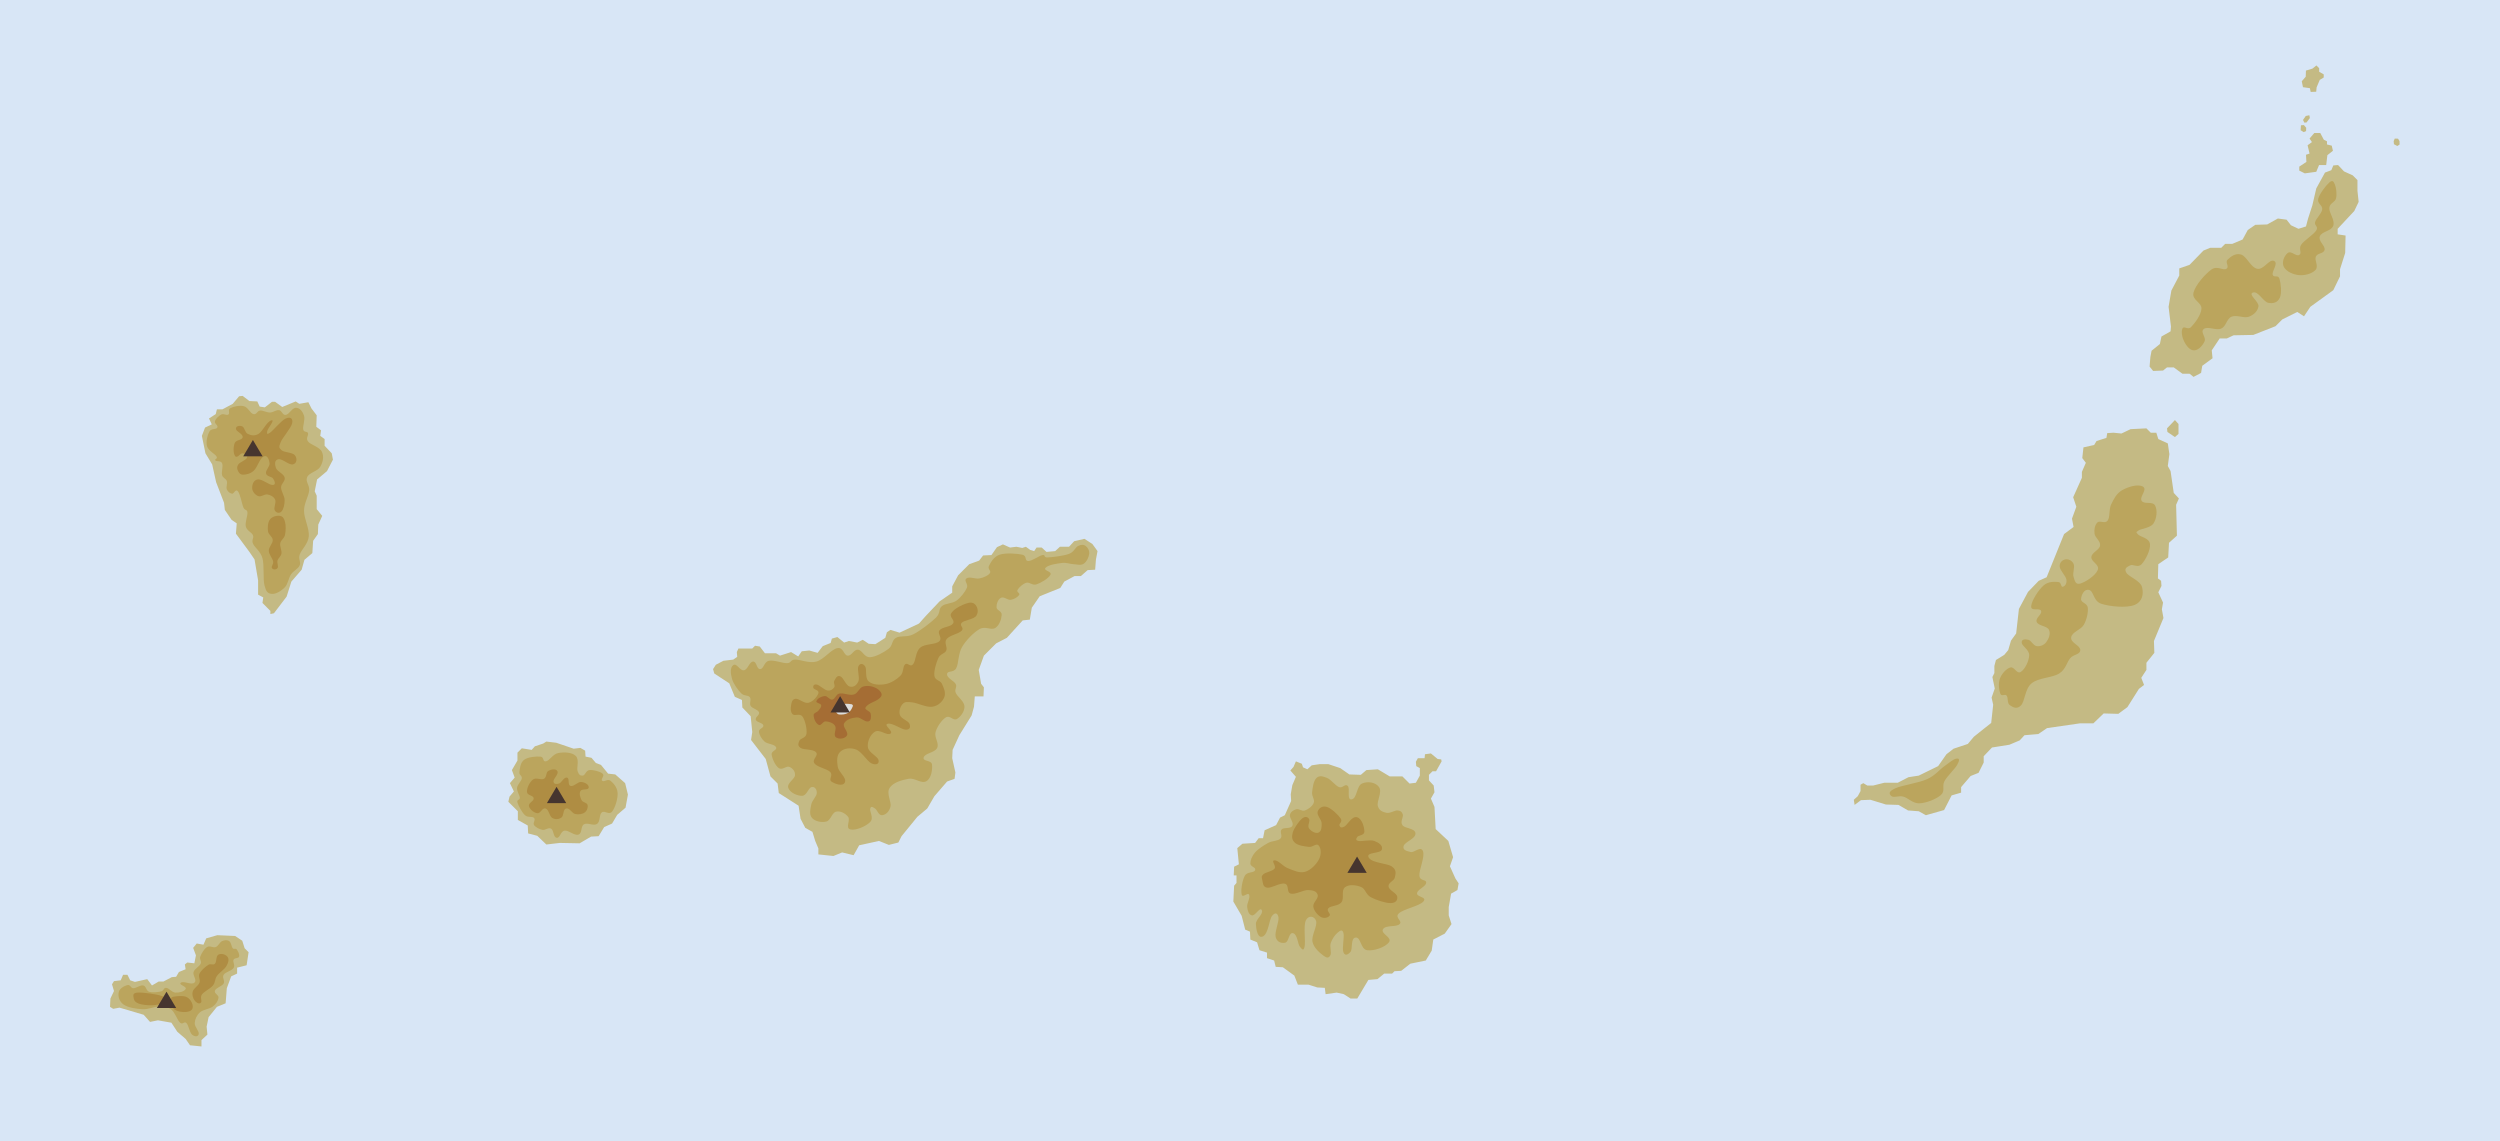 <?xml version="1.0" encoding="UTF-8"?>
<!DOCTYPE svg PUBLIC "-//W3C//DTD SVG 1.1//EN" "http://www.w3.org/Graphics/SVG/1.1/DTD/svg11.dtd">
<!-- Creator: CorelDRAW -->
<svg xmlns="http://www.w3.org/2000/svg" xml:space="preserve" width="4809px" height="2195px" style="shape-rendering:geometricPrecision; text-rendering:geometricPrecision; image-rendering:optimizeQuality; fill-rule:evenodd; clip-rule:evenodd"
viewBox="0 0 4809 2195.23"
 xmlns:xlink="http://www.w3.org/1999/xlink">
 <defs>
  <style type="text/css">
   <![CDATA[
    .fil5 {fill:#DEDEDD}
    .fil4 {fill:#A56D34}
    .fil3 {fill:#AF8D43}
    .fil2 {fill:#BBA55D}
    .fil1 {fill:#C4BA84}
    .fil0 {fill:#D8E6F6}
    .fil6 {fill:#46352F;fill-rule:nonzero}
   ]]>
  </style>
 </defs>
 <g id="Capa_x0020_1">
  <rect class="fil0" x="-0.415" y="-0.044" width="4809.83" height="2195.32"/>
  <path class="fil1" d="M387.348 2013.15l0 -12.188 11.426 -10.664 -1.523 -15.235 3.809 -18.282 15.996 -19.805 16.758 -6.856 2.285 -28.946 8.379 -22.852 11.426 -5.332 0 -11.426 18.282 -4.57 3.809 -25.137 -7.617 -7.617 -4.57 -14.473 -13.711 -9.141 -34.278 -1.523 -21.329 6.094 -5.332 12.188 -12.95 -2.285 -6.856 8.379 5.332 14.473 -3.047 15.235 -13.711 -1.523 -4.57 3.809 1.523 9.141 -12.95 5.332 -5.332 9.141 -8.379 0.762 -15.996 8.379 -9.141 0 -12.95 7.617 -9.141 -12.188 -23.614 5.332 -9.141 -3.047 -5.332 -10.664 -8.379 0 -4.57 10.664 -12.95 1.523 -3.809 6.094 3.809 12.95 -6.856 14.473 -0.762 15.996 6.094 3.809 12.188 -2.285 46.466 13.711 12.188 13.711 15.235 -3.047 25.899 4.57 11.426 17.52 15.996 13.711 8.379 12.188 22.09 2.285zm139.398 -833.343l24.376 -31.993 9.141 -28.946 19.805 -22.852 5.332 -19.044 15.235 -12.95 1.523 -23.614 9.141 -12.95 0.762 -18.282 7.617 -16.758 -10.664 -12.95 0 -25.899 -3.809 -8.379 4.57 -22.852 19.044 -15.996 11.426 -22.09 -2.285 -12.188 -13.711 -14.473 0 -12.95 -8.379 -6.094 1.523 -10.664 -9.141 -6.856 0.762 -22.09 -9.903 -12.95 -6.094 -12.188 -17.52 3.047 -6.856 -4.57 -25.899 10.664 -13.711 -9.903 -6.094 0 -13.711 10.664 -9.903 -1.523 -4.57 -9.903 -15.235 -0.762 -12.95 -9.903 -6.856 0.762 -12.188 14.473 -19.805 10.664 -10.664 0 -2.285 9.141 -12.95 8.379 5.332 11.426 -12.95 6.094 -6.094 15.996 6.856 33.517 12.95 21.329 7.617 34.278 15.235 39.611 1.523 13.711 12.95 19.044 9.903 6.856 -1.523 19.805 25.899 35.04 9.903 14.473 6.856 40.372 0 27.423 9.903 5.332 -1.523 10.664 15.235 15.235 0 6.094 6.856 -1.523zm450.95 362.588l18.282 18.282 0 16.758 19.044 10.664 0.762 15.235 17.52 4.57 17.52 16.758 25.899 -3.047 38.087 0.762 22.09 -12.95 14.473 -0.762 10.664 -17.52 15.235 -6.856 9.903 -16.758 15.996 -13.711 4.57 -25.137 -5.332 -22.09 -19.044 -16.758 -13.711 -1.523 -13.711 -16.758 -9.903 -3.809 -8.379 -9.903 -11.426 -2.285 -0.762 -11.426 -9.141 -5.332 -12.95 1.523 -33.517 -11.426 -19.044 -2.285 -6.094 3.809 -15.996 5.332 -6.094 6.856 -19.044 -3.047 -8.379 8.379 0 15.235 -10.664 18.282 5.332 14.473 -9.141 10.664 7.617 15.996 -8.379 9.903 -2.285 9.903zm396.105 -246.804l28.946 19.044 10.664 25.899 13.711 6.094 0.762 14.473 15.996 16.758 3.047 30.47 -2.285 15.235 28.184 36.563 9.141 33.517 13.711 13.711 2.285 18.282 38.087 24.376 3.809 25.137 9.141 17.52 13.711 7.617 5.332 17.52 6.094 14.473 0 11.426 28.946 3.047 16.758 -6.856 22.09 5.332 10.664 -19.044 38.087 -8.379 19.044 7.617 18.282 -4.57 6.094 -12.188 30.47 -37.325 19.044 -15.996 13.711 -23.614 24.376 -28.184 14.473 -5.332 1.523 -12.188 -6.094 -27.423 0.762 -15.996 12.95 -28.184 23.614 -38.087 4.57 -16.758 1.523 -19.805 16.758 0 0.762 -17.52 -5.332 -6.856 -4.57 -26.661 9.903 -27.423 23.614 -23.614 20.567 -10.664 30.47 -33.517 13.711 -1.523 3.809 -22.852 15.235 -22.09 39.611 -15.996 7.617 -12.188 19.805 -10.664 12.188 0 12.95 -11.426 14.473 -0.762 1.523 -19.805 3.047 -15.996 -9.903 -13.711 -15.235 -9.903 -19.805 4.57 -9.903 10.664 -17.52 0 -9.141 8.379 -16.758 1.523 -9.141 -8.379 -9.903 0 -4.57 6.856 -7.617 -2.285 -8.379 -6.094 -6.856 2.285 -11.426 -2.285 -12.188 1.523 -13.711 -6.094 -11.426 5.332 -10.664 15.235 -15.996 0.762 -7.617 9.903 -19.044 6.856 -21.329 21.329 -11.426 21.329 0 12.188 -24.376 16.758 -26.661 28.184 -12.95 14.473 -37.325 17.52 -17.52 -5.332 -6.856 4.57 -3.047 10.664 -19.044 12.188 -12.95 -0.762 -11.426 -7.617 -10.664 5.332 -15.996 -3.047 -9.141 3.047 -12.95 -10.664 -10.664 3.047 -2.285 8.379 -15.235 6.094 -9.903 12.95 -15.996 -4.57 -14.473 1.523 -6.856 9.903 -13.711 -8.379 -21.329 6.856 -7.617 -4.57 -21.329 0 -9.903 -12.95 -9.141 -1.523 -5.332 5.332 -26.661 0 -3.047 6.856 0.762 9.141 -7.617 5.332 -19.044 2.285 -14.473 7.617 -5.332 8.379 2.285 8.379zm1048.92 532.456l14.473 4.57 0 10.664 13.711 4.57 3.047 12.188 13.711 0.762 22.09 15.996 6.856 17.52 20.567 0 16.758 5.332 14.473 0.762 1.523 12.188 21.329 -3.047 13.711 3.047 12.95 8.379 12.95 0 21.329 -35.802 17.52 -1.523 12.95 -10.664 15.235 0 4.57 -4.57 12.95 -0.762 17.52 -13.711 29.708 -6.094 11.426 -19.044 3.047 -21.329 22.09 -11.426 12.95 -18.282 -5.332 -16.758 0 -15.996 4.57 -25.899 12.188 -6.856 2.285 -12.95 -6.094 -9.141 -10.664 -23.614 6.094 -17.52 -9.141 -31.231 -24.376 -22.852 -2.285 -42.657 -6.856 -15.996 6.856 -12.188 -1.523 -12.95 -9.141 -9.903 0 -10.664 6.856 -6.856 6.856 0 10.664 -19.044 -0.762 -3.809 -6.856 -0.762 -12.95 -10.664 -11.426 1.523 -0.762 7.617 -12.95 0 -3.809 6.856 0.762 8.379 6.856 3.809 0 14.473 -7.617 13.711 -12.188 1.523 -13.711 -13.711 -24.376 0 -22.852 -13.711 -22.09 1.523 -10.664 9.141 -22.09 -0.762 -17.52 -12.188 -22.852 -7.617 -16.758 0 -15.235 2.285 -8.379 7.617 -8.379 -3.809 -2.285 -6.856 -11.426 -4.57 -4.57 10.664 -6.094 6.856 10.664 12.188 -6.856 15.996 -3.047 17.52 0.762 12.95 -12.188 27.423 -9.141 4.57 -7.617 14.473 -22.09 9.903 -3.047 15.235 -8.379 0 -6.856 9.141 -24.376 1.523 -9.903 8.379 3.047 31.231 -9.141 4.57 -0.762 16.758 5.332 0 0 14.473 -4.57 5.332 -1.523 30.47 15.996 27.423 6.856 26.661 9.141 3.809 0.762 15.235 12.95 5.332 4.57 15.235zm1144.9 -279.559l12.188 -9.141 18.282 -0.762 29.708 9.141 24.376 0.762 18.282 10.664 20.567 1.523 13.711 7.617 35.04 -9.903 14.473 -28.184 18.282 -5.332 0 -10.664 18.282 -21.329 15.235 -6.094 9.903 -19.805 0 -12.188 15.996 -16.758 33.517 -5.332 19.805 -8.379 9.141 -9.903 26.661 -2.285 16.758 -11.426 63.224 -9.141 25.899 0 19.805 -19.044 28.184 0.762 17.52 -12.95 22.09 -35.04 9.903 -7.617 -5.332 -13.711 9.903 -15.235 0 -13.711 15.235 -19.044 -0.762 -22.852 18.282 -44.181 -3.047 -16.758 2.285 -12.95 -9.141 -19.805 6.094 -12.188 -0.762 -9.903 -6.094 -4.57 0.762 -27.423 19.044 -12.95 1.523 -28.184 15.235 -13.711 -1.523 -59.416 5.332 -12.188 -9.903 -10.664 -6.094 -41.896 -5.332 -9.903 3.047 -22.852 -3.047 -20.567 -18.282 -8.379 -3.809 -12.188 -10.664 0 -8.379 -8.379 -30.47 1.523 -17.52 8.379 -15.235 -1.523 -12.188 0.762 -1.523 9.141 -19.044 6.094 -4.57 7.617 -20.567 4.57 -2.285 20.567 6.856 9.141 -7.617 17.52 0 11.426 -16.758 37.325 6.094 18.282 -8.379 22.852 3.047 15.996 -18.282 13.711 -33.517 83.03 -15.235 6.856 -20.567 21.329 -17.52 32.755 -5.332 47.228 -9.903 13.711 -5.332 18.282 -7.617 9.141 -15.996 9.903 -3.047 11.426 0 13.711 -3.809 7.617 4.57 22.09 -6.094 17.52 3.047 13.711 -3.809 35.04 -14.473 11.426 -19.044 15.235 -11.426 13.711 -27.423 9.141 -13.711 10.664 -15.996 22.852 -37.325 18.282 -19.805 3.047 -20.567 10.664 -25.899 0 -21.329 5.332 -11.426 0 -7.617 -4.57 -5.332 3.047 0 12.188 -5.332 9.903 -7.617 6.856 1.523 9.903zm616.248 -740.411l-15.235 15.996 0.762 6.856 14.473 9.903 6.856 -6.094 0 -19.044 -6.856 -7.617zm35.802 -83.03l14.473 -7.617 2.285 -13.711 19.805 -14.473 -1.523 -15.235 15.235 -22.852 13.711 0 12.95 -6.094 38.087 -0.762 42.657 -16.758 12.95 -12.95 28.946 -14.473 12.95 8.379 12.188 -18.282 44.181 -31.993 12.95 -26.661 0 -13.711 9.903 -31.231 0.762 -33.517 -15.235 -2.285 0 -10.664 31.993 -34.278 8.379 -17.52 -2.285 -21.329 0 -20.567 -9.141 -9.141 -16.758 -7.617 -11.426 -12.188 -9.141 0.762 -3.809 9.141 -12.188 4.57 -16.758 30.47 -7.617 32.755 -8.379 25.899 -3.809 14.473 -14.473 4.57 -14.473 -6.856 -8.379 -10.664 -16.758 -2.285 -20.567 11.426 -22.852 0.762 -14.473 9.903 -9.903 18.282 -19.805 8.379 -13.711 0 -7.617 7.617 -21.329 0 -12.95 5.332 -26.661 27.423 -19.805 6.856 0 13.711 -15.235 28.946 -5.332 31.231 4.57 38.087 -0.762 9.141 -17.52 9.903 -3.047 14.473 -15.996 12.95 -2.285 12.188 -1.523 18.282 6.856 8.379 19.044 -0.762 7.617 -6.094 12.95 0 16.758 12.188 13.711 0 7.617 6.094zm214.049 -391.534l22.09 -3.047 5.332 -12.95 13.711 0 2.285 -19.044 10.664 -8.379 -2.285 -9.903 -9.141 -2.285 0 -6.094 -6.094 -3.047 -6.856 -12.95 -11.426 0 -9.141 10.664 4.57 6.856 -8.379 6.094 3.809 15.996 -6.856 2.285 0.762 13.711 -13.711 9.141 0 7.617 10.664 5.332zm22.703 -165.413l6.084 -14.451 7.606 -4.563 0 -6.084 -8.746 -4.944 0 -6.845 -5.324 -5.324 -7.606 6.084 -12.549 3.803 -0.38 11.789 -7.606 8.746 2.282 11.408 13.31 1.901 1.521 7.225 10.648 -0.38 0.761 -8.366zm-19.463 67.552l6.479 -8.587 -0.953 -5.343 -6.86 1.336 -5.336 7.633 2.477 5.153 4.194 -0.191zm-5.337 18.51l4.574 -2.099 0.19 -6.297 -4.383 -5.153 -5.717 0.383 -0.572 9.54 5.907 3.626zm175.141 12.404l-2.096 4.961 0.572 5.914 6.48 3.436 4.383 -2.863 -0.19 -6.679 -2.859 -4.58 -6.289 -0.19z"/>
  <path class="fil2" d="M455.143 1826.52c-2.263,-2.969 -5.016,0.592 -7.617,-2.285 -2.602,-2.877 -2.828,-11.027 -6.856,-13.711 -4.027,-2.684 -9.074,-2.045 -13.711,0 -4.638,2.045 -7.001,9.379 -12.188,11.426 -5.187,2.047 -11.2,-3.42 -16.758,0 -5.558,3.42 -10.806,12.654 -12.95,18.282 -2.143,5.627 3.079,8.394 0.762,13.711 -2.317,5.317 -11.515,9.405 -13.711,15.996 -2.197,6.591 7.449,15.568 1.523,20.567 -5.925,4.999 -20.356,-4.032 -25.899,0 -5.544,4.032 12.088,6.925 9.141,12.188 -2.947,5.263 -13.032,7.269 -19.805,6.856 -6.773,-0.413 -12.239,-8.702 -17.52,-9.141 -5.281,-0.439 -4.236,5.539 -9.903,6.856 -5.666,1.317 -16.596,2.846 -22.852,0.762 -6.256,-2.084 -5.495,-10.853 -11.426,-12.188 -5.931,-1.335 -13.592,5.468 -19.044,5.332 -5.451,-0.136 -5.86,-7.597 -11.426,-6.094 -5.566,1.503 -15.194,6.041 -16.758,13.711 -1.565,7.671 0.606,17.498 9.141,23.614 8.535,6.116 24.77,8.494 36.563,9.141 11.793,0.647 23.284,-5.461 32.755,-5.332 9.47,0.129 15.804,0.536 22.852,6.094 7.048,5.558 11.49,20.424 16.758,25.137 5.268,4.713 7.858,-3.568 12.188,0.762 4.33,4.33 6.027,17.901 10.664,22.09 4.638,4.189 11.557,5.009 12.95,-0.762 1.392,-5.77 -8.03,-13.762 -7.617,-21.329 0.412,-7.567 3.695,-14.899 9.903,-20.567 6.207,-5.668 18.921,-6.533 25.137,-11.426 6.217,-4.893 9.938,-10.938 10.664,-16.758 0.726,-5.82 -8.948,-7.915 -6.856,-13.711 2.093,-5.796 13.674,-8.103 16.758,-13.711 3.085,-5.609 -3.577,-11.176 0,-16.758 3.577,-5.583 15.47,-7.517 19.044,-12.95 3.574,-5.433 -2.048,-11.753 0,-15.996 2.048,-4.243 9.355,-1.836 10.664,-6.094 1.31,-4.257 -2.308,-10.742 -4.57,-13.711zm81.506 -1037.49c-5.596,-0.839 -11.268,4.441 -17.52,4.57 -6.252,0.13 -13.391,-4.346 -19.044,-3.809 -5.652,0.537 -6.761,8.515 -12.95,6.856 -6.188,-1.659 -10.219,-13.15 -18.282,-15.235 -8.063,-2.084 -20.184,0.732 -25.899,3.809 -5.715,3.076 -0.187,9.668 -3.809,12.188 -3.622,2.52 -9.017,-2.347 -13.711,0 -4.694,2.347 -10.7,8.038 -12.188,12.95 -1.488,4.912 6.944,7.779 4.57,12.188 -2.374,4.409 -11.557,0.971 -15.235,7.617 -3.678,6.647 -7.111,19.29 -4.57,28.184 2.54,8.894 15.351,14.781 18.282,19.805 2.931,5.024 -4.611,4.794 -2.285,7.617 2.325,2.824 10.386,-0.248 12.95,5.332 2.564,5.58 -1.609,16.816 0,22.852 1.609,6.036 7.528,6.584 9.141,11.426 1.613,4.842 -1.816,11.524 0,15.996 1.816,4.472 5.756,7.64 9.903,8.379 4.146,0.739 6.609,-10.384 11.426,-4.57 4.817,5.814 7.578,24.415 10.664,31.231 3.086,6.817 6.803,2.611 7.617,9.141 0.815,6.53 -4.972,19.445 -3.047,27.423 1.925,7.978 11.289,10.971 13.711,16.758 2.422,5.787 -3.159,8.36 0,15.996 3.159,7.636 14.487,14.445 18.282,28.184 3.795,13.74 0.772,39.915 3.809,51.798 3.036,11.883 5.505,15.793 13.711,16.758 8.207,0.965 18.555,-5.605 25.137,-12.188 6.583,-6.583 7.306,-17.942 12.188,-25.137 4.882,-7.196 13.752,-10.684 16.758,-17.52 3.007,-6.836 -2.991,-11.071 0,-20.567 2.991,-9.496 16.05,-20.193 17.52,-35.04 1.47,-14.847 -9.27,-34.441 -9.141,-49.513 0.129,-15.072 8.868,-27.854 9.903,-38.849 1.035,-10.995 -7.908,-17.113 -3.809,-25.899 4.099,-8.787 20.041,-10.989 25.137,-19.805 5.096,-8.816 7.574,-19.6 3.047,-28.946 -4.527,-9.346 -21.763,-13.228 -26.661,-19.805 -4.898,-6.577 1.696,-11.753 0,-15.996 -1.696,-4.243 -7.733,-0.66 -9.141,-6.856 -1.408,-6.195 4.024,-19.019 1.523,-26.661 -2.5,-7.642 -7.637,-14.905 -15.235,-15.235 -7.597,-0.329 -13.214,12.793 -19.805,13.711 -6.591,0.919 -7.354,-8.302 -12.95,-9.141zm506.557 807.444c-5.763,-1.206 -12.926,-4.753 -15.996,-9.141 -3.071,-4.387 3.613,-9.785 0,-13.711 -3.613,-3.927 -11.822,-0.041 -17.52,-5.332 -5.698,-5.291 -12.652,-18.212 -14.473,-24.376 -1.821,-6.164 4.704,-4.144 4.57,-9.141 -0.133,-4.997 -6.011,-12.377 -5.332,-19.044 0.679,-6.667 8.315,-12.768 9.141,-18.282 0.826,-5.514 -5.379,-5.851 -4.57,-12.188 0.809,-6.337 1.472,-17.97 9.141,-23.614 7.669,-5.644 23.608,-6.648 31.231,-6.094 7.623,0.554 3.708,10.531 10.664,9.141 6.956,-1.39 13.382,-14.087 23.614,-15.996 10.232,-1.91 25.754,-1.955 33.517,5.332 7.763,7.287 1.386,22.979 3.809,29.708 2.422,6.729 4.97,8.872 9.903,8.379 4.933,-0.492 5.847,-9.955 12.95,-10.664 7.102,-0.71 20.07,2.58 25.137,6.856 5.068,4.275 -4.443,10.398 -0.762,13.711 3.681,3.314 10.348,-4.49 15.996,0 5.649,4.49 13.161,12.853 13.711,23.614 0.55,10.761 -4.634,28.415 -10.664,35.802 -6.03,7.387 -14.153,-3.087 -19.805,1.523 -5.652,4.611 -2.338,17.557 -9.141,22.09 -6.803,4.534 -18.253,-3.192 -25.137,0.762 -6.884,3.954 -2.708,17.208 -10.664,19.805 -7.956,2.597 -18.708,-8.774 -26.661,-7.617 -7.953,1.156 -8.474,14.704 -15.235,13.711 -6.761,-0.993 -5.213,-14.492 -10.664,-17.52 -5.451,-3.028 -10.995,3.491 -16.758,2.285zm1013.11 -530.933c10.125,-3.812 11.849,-12.535 17.52,-15.235 5.671,-2.7 10.245,-3.02 14.473,0 4.228,3.02 7.564,8.853 6.856,15.235 -0.709,6.382 -4.846,15.262 -10.664,19.044 -5.819,3.782 -12.806,1.016 -19.805,0.762 -7,-0.254 -13.04,-3.449 -22.09,-2.285 -9.05,1.163 -25.554,3.268 -31.231,9.141 -5.677,5.873 13.048,6.578 9.141,13.711 -3.907,7.133 -18.368,15.563 -26.661,18.282 -8.293,2.719 -13.136,-4.992 -19.805,-3.047 -6.669,1.945 -14.08,9.098 -16.758,13.711 -2.678,4.613 5.744,5.936 3.047,9.903 -2.697,3.967 -9.762,8.193 -15.996,9.141 -6.234,0.948 -13.218,-6.883 -19.044,-3.809 -5.826,3.074 -8.67,12.014 -8.379,18.282 0.291,6.268 10.338,6.908 9.903,14.473 -0.436,7.565 -3.988,19.867 -12.188,25.137 -8.2,5.271 -19.112,-4.204 -30.47,2.285 -11.358,6.49 -25.785,21.304 -33.517,34.278 -7.732,12.974 -6.314,31.849 -11.426,41.134 -5.113,9.285 -17.329,3.715 -17.52,11.426 -0.191,7.711 13.782,12.686 16.758,19.044 2.976,6.357 -2.901,9.375 0,16.758 2.901,7.384 16.311,16.044 16.758,25.899 0.448,9.855 -7.33,20.121 -14.473,24.376 -7.143,4.255 -13.367,-7.911 -21.329,-3.047 -7.962,4.865 -16.827,17.757 -19.805,28.184 -2.978,10.427 7.454,21.065 3.047,30.47 -4.407,9.404 -23.3,9.881 -25.899,18.282 -2.599,8.4 14.938,4.641 15.996,13.711 1.058,9.07 -0.947,26.064 -10.664,31.993 -9.717,5.929 -21.962,-6.821 -34.278,-4.57 -12.317,2.251 -29.573,6.73 -36.563,17.52 -6.99,10.79 4.143,27.048 1.523,36.563 -2.619,9.515 -9.12,15.291 -15.996,15.996 -6.877,0.705 -9.652,-10.65 -13.711,-12.95 -4.059,-2.299 -7.198,-5.506 -9.141,0 -1.943,5.506 7.621,17.82 0,25.899 -7.621,8.079 -27.446,16.942 -38.087,14.473 -10.641,-2.469 0.603,-17.907 -4.57,-24.376 -5.174,-6.468 -14.413,-11.744 -22.852,-9.903 -8.439,1.841 -10.146,16.71 -19.044,19.044 -8.898,2.334 -21.44,-0.086 -27.423,-6.856 -5.983,-6.769 -3.097,-17.636 -1.523,-25.899 1.573,-8.263 10.516,-15.485 10.664,-22.09 0.149,-6.605 -3.366,-12.663 -9.903,-11.426 -6.537,1.236 -9.037,16.445 -18.282,16.758 -9.245,0.313 -23.483,-6.051 -26.661,-15.235 -3.178,-9.183 12.509,-16.585 12.95,-24.376 0.441,-7.791 -4.573,-13.323 -10.664,-15.996 -6.092,-2.674 -13.705,7.012 -20.567,2.285 -6.862,-4.726 -12.707,-18.295 -13.711,-25.899 -1.004,-7.604 11.671,-8.438 8.379,-14.473 -3.291,-6.035 -16.369,-5.475 -22.09,-10.664 -5.722,-5.189 -10.22,-12.958 -10.664,-19.044 -0.444,-6.086 9.786,-6.912 8.379,-12.188 -1.407,-5.275 -12.699,-5.34 -14.473,-10.664 -1.774,-5.324 8.171,-8.879 6.094,-14.473 -2.077,-5.594 -12.809,-6.922 -15.996,-12.188 -3.188,-5.266 1.999,-12.062 -1.523,-16.758 -3.523,-4.697 -10.821,-1.548 -16.758,-7.617 -5.937,-6.069 -14.841,-17.911 -17.52,-27.423 -2.678,-9.512 -4.378,-21.774 2.285,-26.661 6.663,-4.887 12.847,11.291 20.567,9.903 7.72,-1.389 10.177,-16.222 17.52,-16.758 7.343,-0.536 6.537,14.831 13.711,14.473 7.175,-0.358 7.237,-13.897 16.758,-15.996 9.521,-2.1 26.376,4.964 35.04,4.57 8.664,-0.393 5.58,-6.335 15.235,-6.856 9.655,-0.521 26.774,7.7 41.134,3.809 14.36,-3.891 28.502,-23.646 40.372,-25.899 11.87,-2.253 11.93,13.868 19.805,14.473 7.875,0.605 11.508,-12.018 19.805,-11.426 8.298,0.592 11.812,14.759 22.852,14.473 11.04,-0.286 27.106,-9.541 35.802,-15.996 8.696,-6.455 5.853,-16.267 14.473,-21.329 8.62,-5.062 20.404,-0.235 33.517,-6.856 13.113,-6.621 34.068,-22.772 43.419,-31.993 9.351,-9.221 4.363,-16.249 11.426,-22.09 7.064,-5.841 19.901,-4.617 28.184,-10.664 8.283,-6.048 16.429,-16.813 19.805,-24.376 3.376,-7.563 -6.552,-13.939 -0.762,-18.282 5.79,-4.343 17.443,1.695 25.137,0 7.694,-1.695 16.137,-5.011 19.805,-9.903 3.668,-4.892 -4.98,-7.973 -1.523,-14.473 3.457,-6.5 9.018,-17.48 20.567,-21.329 11.549,-3.849 33.637,-2.173 43.419,0 9.782,2.173 3.693,12.037 11.426,12.188 7.733,0.151 20.765,-10.204 27.423,-11.426 6.657,-1.222 1.144,4.961 9.903,4.57 8.758,-0.391 31.009,-3.043 41.134,-6.856zm373.253 735.841c10.474,-5.364 11.648,-32.384 17.52,-39.611 5.872,-7.226 10.791,-5.34 12.188,3.047 1.397,8.387 -7.882,28.483 -5.332,38.087 2.55,9.604 10.975,12.324 18.282,10.664 7.307,-1.659 6.748,-20.575 15.235,-18.282 8.487,2.293 8.83,21.069 12.95,25.899 4.119,4.83 6.945,9.664 9.141,0 2.195,-9.664 -2.478,-39.599 2.285,-50.275 4.763,-10.676 16.765,-8.898 19.805,0.762 3.04,9.659 -9.496,28.14 -6.856,40.372 2.641,12.233 15.065,21.927 21.329,26.661 6.264,4.733 9.959,4.554 12.95,-0.762 2.99,-5.316 -1.611,-16.099 0.762,-23.614 2.373,-7.515 8.412,-16.118 12.95,-19.805 4.537,-3.687 9.049,-7.769 11.426,0 2.377,7.769 -2.987,29.358 0,37.325 2.987,7.967 9.122,4.717 13.711,-0.762 4.589,-5.479 -0.392,-26.442 9.903,-27.423 10.295,-0.98 9.309,22.55 22.09,24.376 12.782,1.826 34.649,-5.632 41.896,-15.235 7.247,-9.603 -16.58,-16.356 -11.426,-25.137 5.154,-8.782 25.616,-3.525 31.993,-9.903 6.377,-6.377 -10.355,-12.177 -1.523,-20.567 8.831,-8.39 39.127,-13.871 47.228,-22.852 8.1,-8.981 -13.33,-8.324 -12.188,-15.996 1.142,-7.673 16.501,-12.325 17.52,-19.805 1.019,-7.48 -11.847,-2.67 -12.95,-13.711 -1.103,-11.041 10.951,-36.058 6.856,-47.228 -4.096,-11.17 -16.927,3.296 -23.614,1.523 -6.687,-1.773 -15.824,-3.149 -13.711,-11.426 2.113,-8.278 23.446,-13.859 22.852,-24.376 -0.594,-10.517 -20.481,-9.011 -25.137,-15.996 -4.657,-6.986 2.461,-15.325 0.762,-20.567 -1.699,-5.242 -4.213,-7.064 -9.903,-7.617 -5.69,-0.554 -14.331,6.109 -21.329,4.57 -6.997,-1.539 -14.055,-3.702 -16.758,-12.95 -2.703,-9.247 8.996,-27.001 2.285,-36.563 -6.71,-9.562 -22.144,-11.622 -32.755,-6.856 -10.611,4.766 -9.394,28.735 -19.805,30.47 -10.412,1.735 -2.362,-20.808 -7.617,-25.899 -5.255,-5.091 -9.649,5.019 -16.758,2.285 -7.11,-2.734 -15.224,-14.442 -22.852,-17.52 -7.628,-3.078 -14.61,-5.644 -20.567,0 -5.957,5.644 -7.47,19.23 -8.379,27.423 -0.909,8.193 5.653,13.904 3.047,20.567 -2.606,6.663 -10.642,12.249 -16.758,14.473 -6.116,2.224 -11.459,-3.818 -16.758,-2.285 -5.299,1.533 -10.721,4.503 -12.188,10.664 -1.467,6.161 8.148,15.026 4.57,21.329 -3.577,6.303 -16.083,2.071 -20.567,6.856 -4.484,4.784 2.749,12.485 -2.285,17.52 -5.035,5.035 -15.406,3.89 -23.614,8.379 -8.208,4.489 -19.218,11.441 -25.137,18.282 -5.919,6.84 -9.141,14.82 -9.141,21.329 0,6.508 11.771,7.126 9.141,12.95 -2.63,5.823 -15.034,2.103 -19.805,10.664 -4.771,8.561 -7.985,27.548 -6.094,35.802 1.891,8.254 11.908,-5.103 14.473,0.762 2.565,5.865 -4.749,16.621 -3.809,23.614 0.94,6.993 2.644,14.592 9.141,15.996 6.497,1.404 15.564,-17.56 19.044,-9.903 3.479,7.658 -11.851,17.286 -11.426,26.661 0.425,9.375 3.237,28.978 13.711,23.614zm1652.98 -858.481c10.885,-6.122 29.727,-12.301 39.611,-6.856 9.884,5.446 -7.256,19.726 -2.285,27.423 4.971,7.697 21.097,0.015 25.899,9.141 4.802,9.126 3.094,25.065 -3.047,34.278 -6.141,9.213 -23.574,9.854 -28.946,13.711 -5.372,3.857 -4.755,2.937 -0.762,7.617 3.993,4.68 21.437,6.487 22.852,18.282 1.415,11.795 -8.725,30.995 -15.996,38.849 -7.271,7.854 -16.53,-0.707 -22.09,2.285 -5.56,2.993 -12.181,5.344 -7.617,13.711 4.563,8.367 27.216,15.477 30.47,28.184 3.254,12.707 1.149,27.908 -14.473,34.278 -15.622,6.37 -48.219,2.924 -63.986,-2.285 -15.767,-5.209 -14.07,-24.416 -23.614,-26.661 -9.544,-2.245 -14.743,10.138 -15.235,17.52 -0.491,7.382 11.972,7.676 12.95,16.758 0.978,9.082 -2.073,22.852 -7.617,32.755 -5.545,9.903 -22.881,13.733 -24.376,24.376 -1.495,10.643 17.867,15.315 17.52,24.376 -0.347,9.061 -12.255,7.678 -19.044,15.235 -6.788,7.557 -8.325,21.215 -21.329,29.708 -13.004,8.493 -40.022,7.936 -53.322,19.044 -13.3,11.107 -12.473,34.563 -20.567,42.657 -8.095,8.095 -15.77,3.098 -21.329,-0.762 -5.559,-3.859 -2.69,-14.168 -6.094,-18.282 -3.404,-4.113 -9.632,2.657 -12.188,-3.809 -2.556,-6.466 -4.189,-19.897 -0.762,-28.946 3.427,-9.049 11.662,-18.718 19.805,-21.329 8.143,-2.611 12.451,13.62 20.567,8.379 8.116,-5.241 15.708,-21.311 15.996,-31.993 0.288,-10.682 -14.113,-17.328 -14.473,-24.376 -0.36,-7.048 7.418,-6.642 12.95,-5.332 5.532,1.31 9.403,11.309 15.996,12.188 6.593,0.879 13.859,-1.767 18.282,-7.617 4.423,-5.851 9.044,-15.726 5.332,-23.614 -3.712,-7.888 -20.345,-7.387 -23.614,-15.235 -3.269,-7.848 10.803,-14.402 8.379,-21.329 -2.423,-6.927 -20.089,2.016 -19.044,-9.141 1.045,-11.157 14.295,-31.251 23.614,-39.611 9.319,-8.359 21.209,-7.282 28.184,-6.856 6.975,0.426 4.613,10.434 9.141,9.141 4.528,-1.293 7.981,-6.532 6.856,-13.711 -1.125,-7.179 -12.504,-17.544 -12.95,-25.137 -0.445,-7.594 4.875,-12.554 10.664,-13.711 5.789,-1.157 12.896,1.883 15.996,8.379 3.1,6.497 -2.33,18.282 0,25.137 2.33,6.856 3.21,15.664 12.95,12.95 9.74,-2.714 29,-15.091 33.517,-25.899 4.516,-10.808 -13.081,-15.904 -12.188,-25.137 0.893,-9.233 15.574,-13.346 16.758,-22.09 1.185,-8.744 -9.723,-15.042 -10.664,-22.852 -0.941,-7.81 0.365,-16.361 5.332,-21.329 4.967,-4.967 14.544,3.107 19.805,-3.809 5.261,-6.916 2.041,-21.209 6.856,-31.231 4.815,-10.022 10.444,-21.3 21.329,-27.423zm119.593 -284.891c4.073,7.469 10.499,16.331 19.044,15.996 8.544,-0.334 16.415,-9.89 19.805,-17.52 3.391,-7.63 -9.104,-17.839 -1.523,-23.614 7.581,-5.775 23.8,3.541 33.517,-0.762 9.716,-4.302 10.038,-18.667 19.805,-22.852 9.767,-4.185 24.104,3.598 33.517,0 9.413,-3.598 16.782,-10.65 18.282,-19.805 1.5,-9.155 -20.765,-23.025 -10.664,-26.661 10.101,-3.636 19.901,17.931 29.708,19.805 9.807,1.874 17.865,-0.697 22.09,-9.903 4.226,-9.206 1.786,-28.352 -0.762,-36.563 -2.547,-8.211 -10.882,-0.968 -12.95,-7.617 -2.068,-6.649 11.959,-22.941 2.285,-26.661 -9.674,-3.72 -19.393,17.663 -31.993,15.235 -12.6,-2.428 -20.191,-24.038 -31.231,-27.423 -11.04,-3.385 -20.477,4.627 -25.899,9.903 -5.422,5.275 4.353,13.473 -2.285,17.52 -6.638,4.047 -17.479,-6.766 -28.946,1.523 -11.467,8.289 -30.579,29.531 -34.278,44.181 -3.699,14.65 16.093,18.762 15.235,31.231 -0.859,12.469 -13.194,28.154 -19.805,35.04 -6.611,6.886 -13.818,-3.526 -16.758,3.047 -2.941,6.573 -0.265,18.431 3.809,25.899zm198.814 -171.391c-6.623,5.095 -12.148,17.598 -7.617,26.661 4.53,9.063 17.909,14.893 28.946,15.996 11.038,1.103 25.311,-2.599 31.993,-9.903 6.682,-7.303 -2.464,-18.746 0.762,-25.899 3.225,-7.153 15.199,-4.994 16.758,-12.95 1.559,-7.955 -12.562,-16.409 -9.141,-25.899 3.421,-9.49 22.307,-9.787 25.899,-20.567 3.593,-10.78 -8.585,-24.742 -7.617,-34.278 0.967,-9.537 11.059,-10.31 12.95,-18.282 1.891,-7.972 0.197,-20.821 -2.285,-26.661 -2.482,-5.84 -4.446,-9.139 -10.664,-3.809 -6.218,5.33 -18.781,21.605 -21.329,31.231 -2.547,9.626 8.733,12.326 7.617,20.567 -1.116,8.241 -11.71,17.3 -13.711,24.376 -2.002,7.075 7.171,8.039 2.285,15.996 -4.886,7.958 -23.244,19.201 -28.946,27.423 -5.702,8.222 2.229,16.077 -3.809,19.805 -6.037,3.728 -15.467,-8.903 -22.09,-3.809zm-763.263 1044.35c4.641,4.874 14.353,-0.92 23.614,1.523 9.261,2.443 18.252,13.495 31.231,12.95 12.979,-0.546 32.208,-8.063 41.134,-15.996 8.926,-7.934 1.542,-16.813 6.856,-26.661 5.313,-9.848 20.249,-23.643 24.376,-31.231 4.126,-7.588 5.86,-12.808 -0.762,-12.188 -6.622,0.62 -14.083,7.865 -23.614,14.473 -9.531,6.608 -17.522,17.915 -33.517,25.137 -15.994,7.223 -48.814,11.925 -60.939,17.52 -12.125,5.596 -13.02,9.599 -8.379,14.473z"/>
  <path class="fil3" d="M452.096 877.397c-4.123,-5.359 -3.472,-18.29 -0.762,-25.137 2.71,-6.847 14.687,-4.846 15.235,-11.426 0.548,-6.58 -12.743,-10.401 -12.95,-15.996 -0.207,-5.596 7.449,-6.624 12.188,-4.57 4.739,2.054 4.836,11.772 10.664,14.473 5.828,2.701 12.462,4.671 20.567,0 8.105,-4.671 15.244,-22.994 24.376,-25.899 9.131,-2.905 -7.167,15.91 -7.617,20.567 -0.45,4.657 -1.161,7.467 5.332,3.047 6.493,-4.42 21.857,-23.732 30.47,-27.423 8.613,-3.691 14.232,-0.299 12.188,9.141 -2.044,9.44 -18.521,27.575 -22.09,36.563 -3.569,8.989 -3.764,10.388 1.523,15.235 5.287,4.847 21.126,3.978 25.899,9.903 4.774,5.925 3.941,15.675 -3.809,17.52 -7.75,1.845 -20.478,-11.515 -28.184,-9.903 -7.706,1.612 -6.879,10.12 -4.57,16.758 2.309,6.638 14.834,11.027 16.758,18.282 1.924,7.255 -6.856,11.451 -6.856,19.044 0,7.593 6.725,16.338 6.856,24.376 0.131,8.038 -1.929,17.759 -6.094,22.09 -4.165,4.332 -10.304,2.675 -12.95,-2.285 -2.645,-4.96 3.368,-14.774 0.762,-20.567 -2.606,-5.793 -8.589,-8.672 -14.473,-9.903 -5.884,-1.231 -12.488,5.423 -18.282,3.047 -5.794,-2.376 -11.273,-8.752 -11.426,-15.235 -0.154,-6.482 2.311,-15.473 10.664,-16.758 8.353,-1.285 21.78,11.032 28.946,10.664 7.166,-0.367 3.216,-8.001 0.762,-12.188 -2.454,-4.187 -12.293,-3.753 -13.711,-9.903 -1.418,-6.149 7.736,-13.495 6.856,-19.805 -0.88,-6.31 -3.8,-16.572 -11.426,-12.95 -7.626,3.622 -12.138,21.314 -19.044,27.423 -6.905,6.108 -14.83,7.617 -20.567,7.617 -5.737,0 -8.177,-3.88 -9.903,-7.617 -1.725,-3.738 -2.42,-7.623 0.762,-12.188 3.182,-4.565 14.746,-7.826 16.758,-12.95 2.012,-5.123 -3.874,-7.779 -8.379,-8.379 -4.505,-0.6 -10.35,10.691 -14.473,5.332zm86.077 115.023c-5.821,-0.919 -14.634,1.122 -19.044,6.856 -4.41,5.734 -4.748,15.873 -3.809,22.852 0.939,6.98 8.862,9.927 9.141,16.758 0.279,6.831 -7.753,13.212 -7.617,20.567 0.136,7.355 7.326,14.77 8.379,20.567 1.053,5.797 -4.441,9.618 -2.285,12.95 2.155,3.332 8.18,3.372 10.664,0 2.485,-3.372 -1.311,-9.622 0,-14.473 1.311,-4.852 6.686,-7.849 7.617,-13.711 0.932,-5.862 -3.487,-13.526 -2.285,-19.805 1.202,-6.279 7.567,-8.909 9.141,-15.996 1.574,-7.087 1.754,-18.662 0,-25.137 -1.754,-6.475 -4.082,-10.507 -9.903,-11.426zm-271.179 938.464c-6.282,-2.272 -9.259,-5.394 -9.903,-9.903 -0.644,-4.509 -3.408,-10.571 6.856,-11.426 10.264,-0.855 38.593,3.127 47.99,6.856 9.397,3.728 3.92,8.581 0,12.188 -3.92,3.607 -11.412,4.945 -19.044,5.332 -7.632,0.387 -19.617,-0.775 -25.899,-3.047zm68.557 -13.711c-5.54,0.81 -6.708,1.356 -6.856,6.094 -0.148,4.738 0.575,13.78 6.094,18.282 5.519,4.502 16.337,6.024 22.852,5.332 6.516,-0.692 12.443,-2.883 12.95,-9.141 0.507,-6.258 -4.018,-15.143 -10.664,-19.044 -6.647,-3.901 -18.836,-2.334 -24.376,-1.523zm50.275 12.188c-3.953,2.912 -9.318,-1.17 -12.188,-5.332 -2.87,-4.162 -4.85,-10.651 -3.047,-16.758 1.803,-6.107 10.67,-10.726 12.95,-16.758 2.279,-6.033 -3.016,-11.348 0,-17.52 3.016,-6.172 11.588,-13.444 16.758,-16.758 5.17,-3.314 9.183,1.481 12.95,-2.285 3.766,-3.766 1.422,-14.634 6.856,-17.52 5.434,-2.886 14.135,-0.338 17.52,4.57 3.385,4.908 1.314,11.119 -2.285,17.52 -3.6,6.401 -13.892,12.717 -18.282,19.044 -4.39,6.327 -2.65,12.138 -7.617,18.282 -4.967,6.144 -17.129,11.558 -21.329,17.52 -4.2,5.962 1.668,13.084 -2.285,15.996zm660.429 -431.145c-5.627,3.175 -15.034,-3.308 -21.329,1.523 -6.295,4.831 -11.738,16.285 -11.426,23.614 0.312,7.329 12.135,6.319 12.95,12.188 0.815,5.868 -10.633,8.937 -9.141,15.235 1.492,6.298 9.481,12.781 15.996,13.711 6.516,0.931 9.508,-11.19 15.996,-9.141 6.488,2.049 7.179,14.964 12.95,18.282 5.77,3.317 12.393,2.753 17.52,-0.762 5.127,-3.515 2.641,-15.849 9.141,-17.52 6.5,-1.671 11.156,9.311 17.52,10.664 6.364,1.353 13.737,0.325 18.282,-3.047 4.544,-3.372 6.583,-9.623 5.332,-14.473 -1.251,-4.85 -8.965,-4.354 -11.426,-9.141 -2.461,-4.787 -5.15,-12.426 -2.285,-17.52 2.865,-5.094 15.486,-0.981 15.996,-6.856 0.51,-5.874 -7.847,-10.089 -14.473,-10.664 -6.627,-0.575 -14.298,9.533 -20.567,7.617 -6.269,-1.916 -0.908,-14.766 -6.856,-15.996 -5.947,-1.231 -10.38,9.998 -15.235,11.426 -4.855,1.428 -9.971,1.57 -10.664,-3.809 -0.693,-5.378 10.419,-13.986 7.617,-19.805 -2.801,-5.819 -12.439,-3.601 -17.52,-0.762 -5.081,2.839 -2.752,12.06 -8.379,15.235zm483.705 -153.871c-6.862,1.091 -7.424,7.626 -8.379,12.95 -0.955,5.324 -1.343,12.52 3.047,16.758 4.39,4.239 13.89,-2.645 19.044,4.57 5.154,7.216 8.765,23.994 7.617,32.755 -1.148,8.761 -11.578,8.591 -13.711,13.711 -2.133,5.121 -3.854,9.473 2.285,13.711 6.139,4.239 23.874,1.879 29.708,8.379 5.834,6.5 -8.531,13.711 -3.047,21.329 5.485,7.617 24.416,10.282 30.47,16.758 6.054,6.477 -3.765,14.031 2.285,18.282 6.05,4.25 22.02,10.497 25.899,1.523 3.88,-8.973 -12.12,-19.495 -13.711,-29.708 -1.591,-10.213 -2.669,-22.021 4.57,-28.946 7.239,-6.925 19.405,-8.632 30.47,-4.57 11.065,4.061 21.436,22.744 29.708,26.661 8.272,3.917 15.407,1.636 13.711,-6.094 -1.696,-7.73 -19.22,-14.355 -20.567,-25.137 -1.348,-10.783 4.742,-24.358 13.711,-29.708 8.97,-5.35 22.681,8.201 29.708,3.809 7.027,-4.392 -14.474,-16.699 -5.332,-19.044 9.142,-2.344 26.677,11.426 35.04,11.426 8.363,0 9.242,-5.538 6.856,-11.426 -2.387,-5.888 -15.772,-9.376 -18.282,-16.758 -2.51,-7.382 0.634,-16.478 5.332,-21.329 4.698,-4.85 8.612,-3.949 18.282,-3.047 9.67,0.902 27.494,10.201 38.849,8.379 11.355,-1.822 19.312,-9.725 22.852,-18.282 3.541,-8.556 -1.258,-18.744 -4.57,-25.899 -3.313,-7.156 -13.191,-5.969 -14.473,-15.235 -1.283,-9.266 3.648,-25.808 7.617,-34.278 3.969,-8.47 12.355,-7.89 15.235,-14.473 2.879,-6.583 -4.894,-14.84 0.762,-22.09 5.656,-7.25 23.473,-10.092 28.946,-15.996 5.473,-5.905 -5.415,-9.674 0,-15.235 5.415,-5.561 23.145,-6.153 28.184,-13.711 5.039,-7.558 2.278,-18.157 -3.809,-22.852 -6.087,-4.696 -15.073,-1.011 -22.852,2.285 -7.779,3.296 -18.518,9.761 -22.09,16.758 -3.572,6.997 8.39,12.409 3.809,19.044 -4.581,6.635 -20.754,6.332 -25.899,12.95 -5.146,6.617 6.663,14.661 -0.762,21.329 -7.425,6.668 -27.381,4.118 -36.563,12.188 -9.182,8.07 -8.116,25.809 -13.711,31.993 -5.596,6.184 -10.401,-4.38 -15.235,0 -4.834,4.38 -2.427,15.377 -9.141,22.09 -6.714,6.714 -18.192,14.115 -28.946,15.996 -10.754,1.881 -24.222,1.523 -31.993,-5.332 -7.771,-6.856 -2.838,-23.074 -6.856,-28.946 -4.018,-5.872 -10.099,-6.374 -12.95,0 -2.851,6.374 3.196,21.538 0,28.946 -3.196,7.408 -9.314,12.006 -16.758,9.903 -7.444,-2.103 -11.759,-17.465 -18.282,-19.805 -6.523,-2.341 -9.316,5.201 -11.426,9.141 -2.11,3.94 2.552,8.585 0,12.188 -2.552,3.603 -6.722,7.085 -12.95,6.094 -6.227,-0.991 -15.218,-10.387 -20.567,-11.426 -5.349,-1.039 -7.562,2.204 -6.856,6.094 0.706,3.89 11.957,4.157 9.903,10.664 -2.055,6.507 -10.512,16.223 -19.044,18.282 -8.531,2.058 -18.276,-8.709 -25.137,-7.617zm900.377 337.451c-4.298,3.882 -3.508,6.045 -2.285,10.664 1.222,4.619 0.461,13.713 9.141,15.235 8.68,1.522 25.01,-9.935 34.278,-7.617 9.268,2.317 2.351,16.584 11.426,19.044 9.075,2.46 24.418,-7.256 33.517,-6.856 9.098,0.4 16.076,2.012 18.282,9.141 2.206,7.128 -9.531,14.79 -8.379,22.852 1.151,8.063 8.45,16.426 14.473,19.805 6.023,3.379 13.32,1.696 16.758,-2.285 3.438,-3.981 -6.945,-9.192 -2.285,-14.473 4.66,-5.281 19.201,-3.934 25.137,-11.426 5.937,-7.492 -0.998,-22.696 6.856,-28.946 7.854,-6.25 21.455,-4.229 30.47,-0.762 9.015,3.467 9.211,14.431 19.044,19.805 9.833,5.375 28.497,11.569 38.087,11.426 9.59,-0.143 13.81,-4.952 12.95,-12.188 -0.861,-7.236 -15.8,-11.983 -16.758,-19.805 -0.958,-7.822 10.931,-10.534 12.188,-17.52 1.257,-6.986 3.898,-13.574 -5.332,-20.567 -9.231,-6.993 -38.249,-6.448 -44.943,-17.52 -6.694,-11.072 22.422,-7.087 25.137,-15.235 2.715,-8.148 -6.258,-13.695 -14.473,-16.758 -8.215,-3.063 -24.233,1.45 -30.47,0 -6.237,-1.45 -4.522,-4.039 -2.285,-7.617 2.237,-3.578 13.872,-2.604 13.711,-10.664 -0.161,-8.06 -4.5,-25.076 -14.473,-27.423 -9.973,-2.347 -18.376,15.419 -24.376,18.282 -5.999,2.863 -7.61,1.287 -9.141,-2.285 -1.531,-3.572 6.836,-7.027 2.285,-13.711 -4.55,-6.684 -17.963,-19.542 -26.661,-22.09 -8.698,-2.549 -15.348,2.29 -17.52,9.141 -2.172,6.851 7.351,14.99 7.617,22.09 0.267,7.1 -0.014,15.812 -6.094,18.282 -6.08,2.469 -14.663,-3.102 -18.282,-8.379 -3.619,-5.277 3.199,-14.016 0,-18.282 -3.199,-4.266 -7.93,-4.935 -13.711,0 -5.781,4.935 -15.184,18.276 -17.52,26.661 -2.336,8.385 -1.447,14.521 4.57,19.805 6.017,5.284 18.896,6.712 26.661,7.617 7.765,0.906 14.341,-8.305 19.044,-2.285 4.703,6.02 4.862,17.492 0,26.661 -4.862,9.169 -15.581,20.489 -26.661,23.614 -11.08,3.125 -22.85,-3.125 -32.755,-6.856 -9.905,-3.731 -18.229,-15.46 -25.899,-15.235 -7.671,0.226 4.148,10.812 0,15.996 -4.148,5.185 -17.031,6.782 -21.329,10.664z"/>
  <path class="fil4" d="M1574.14 1367.2c-2.5,3.29 -9.255,4.248 -9.141,8.379 0.198,7.151 3.59,15.678 9.903,19.044 4.309,2.298 8.072,-7.093 12.95,-6.856 6.695,0.326 14.629,2.759 18.282,8.379 4.022,6.188 -4.146,17.365 1.523,22.09 5.516,4.598 17.635,3.111 21.329,-3.047 4.151,-6.919 -9.185,-16.524 -5.332,-23.614 4.285,-7.884 15.432,-10.706 24.376,-11.426 8.002,-0.645 15.132,9.822 22.852,7.617 5.032,-1.437 4.974,-10.133 3.809,-15.235 -1.122,-4.913 -12.539,-7.131 -9.903,-11.426 6.56,-10.691 24.416,-11.104 30.47,-22.09 2.923,-5.304 -4.534,-12.434 -9.903,-15.235 -7.483,-3.903 -17.023,-5.365 -25.137,-3.047 -7.44,2.126 -10.098,13.045 -17.52,15.235 -9.266,2.734 -19.544,-3.745 -28.946,-1.523 -5.601,1.324 -7.271,10.48 -12.95,11.426 -5.265,0.877 -9.162,-7.386 -14.473,-6.856 -6.239,0.624 -13.711,4.063 -15.996,9.903 -1.444,3.693 8.333,3.735 9.141,7.617 0.81,3.89 -2.928,7.5 -5.332,10.664z"/>
  <path class="fil5" d="M1608.05 1369.37c0.945,2.442 3.328,4.926 5.938,5.147 5.88,0.497 12.385,-0.087 17.419,-3.167 4.528,-2.771 7.217,-8.104 9.105,-13.064 0.535,-1.405 -1.28,-3.358 -2.771,-3.563 -6.668,-0.919 -13.682,-1.322 -20.19,0.397 -3.529,0.931 -6.29,4.089 -8.314,7.125 -1.335,2.004 -2.056,4.881 -1.187,7.126z"/>
  <path class="fil6" d="M504.924 877.854l-37.272 0 18.636 -31.425 18.636 31.425zm-18.636 0m-9.318 -15.712m18.636 0"/>
  <path class="fil6" d="M1089.1 1545.11l-37.272 0 18.636 -31.425 18.636 31.425zm-18.636 0m-9.318 -15.712m18.636 0"/>
  <path class="fil6" d="M1634.68 1370.66l-37.272 0 18.636 -31.425 18.636 31.425zm-18.636 0m-9.318 -15.712m18.636 0"/>
  <path class="fil6" d="M2629.11 1679.25l-37.272 0 18.636 -31.425 18.636 31.425zm-18.636 0m-9.318 -15.712m18.636 0"/>
  <path class="fil6" d="M338.71 1939.23l-37.272 0 18.636 -31.425 18.636 31.425zm-18.636 0m-9.318 -15.712m18.636 0"/>
 </g>
</svg>
